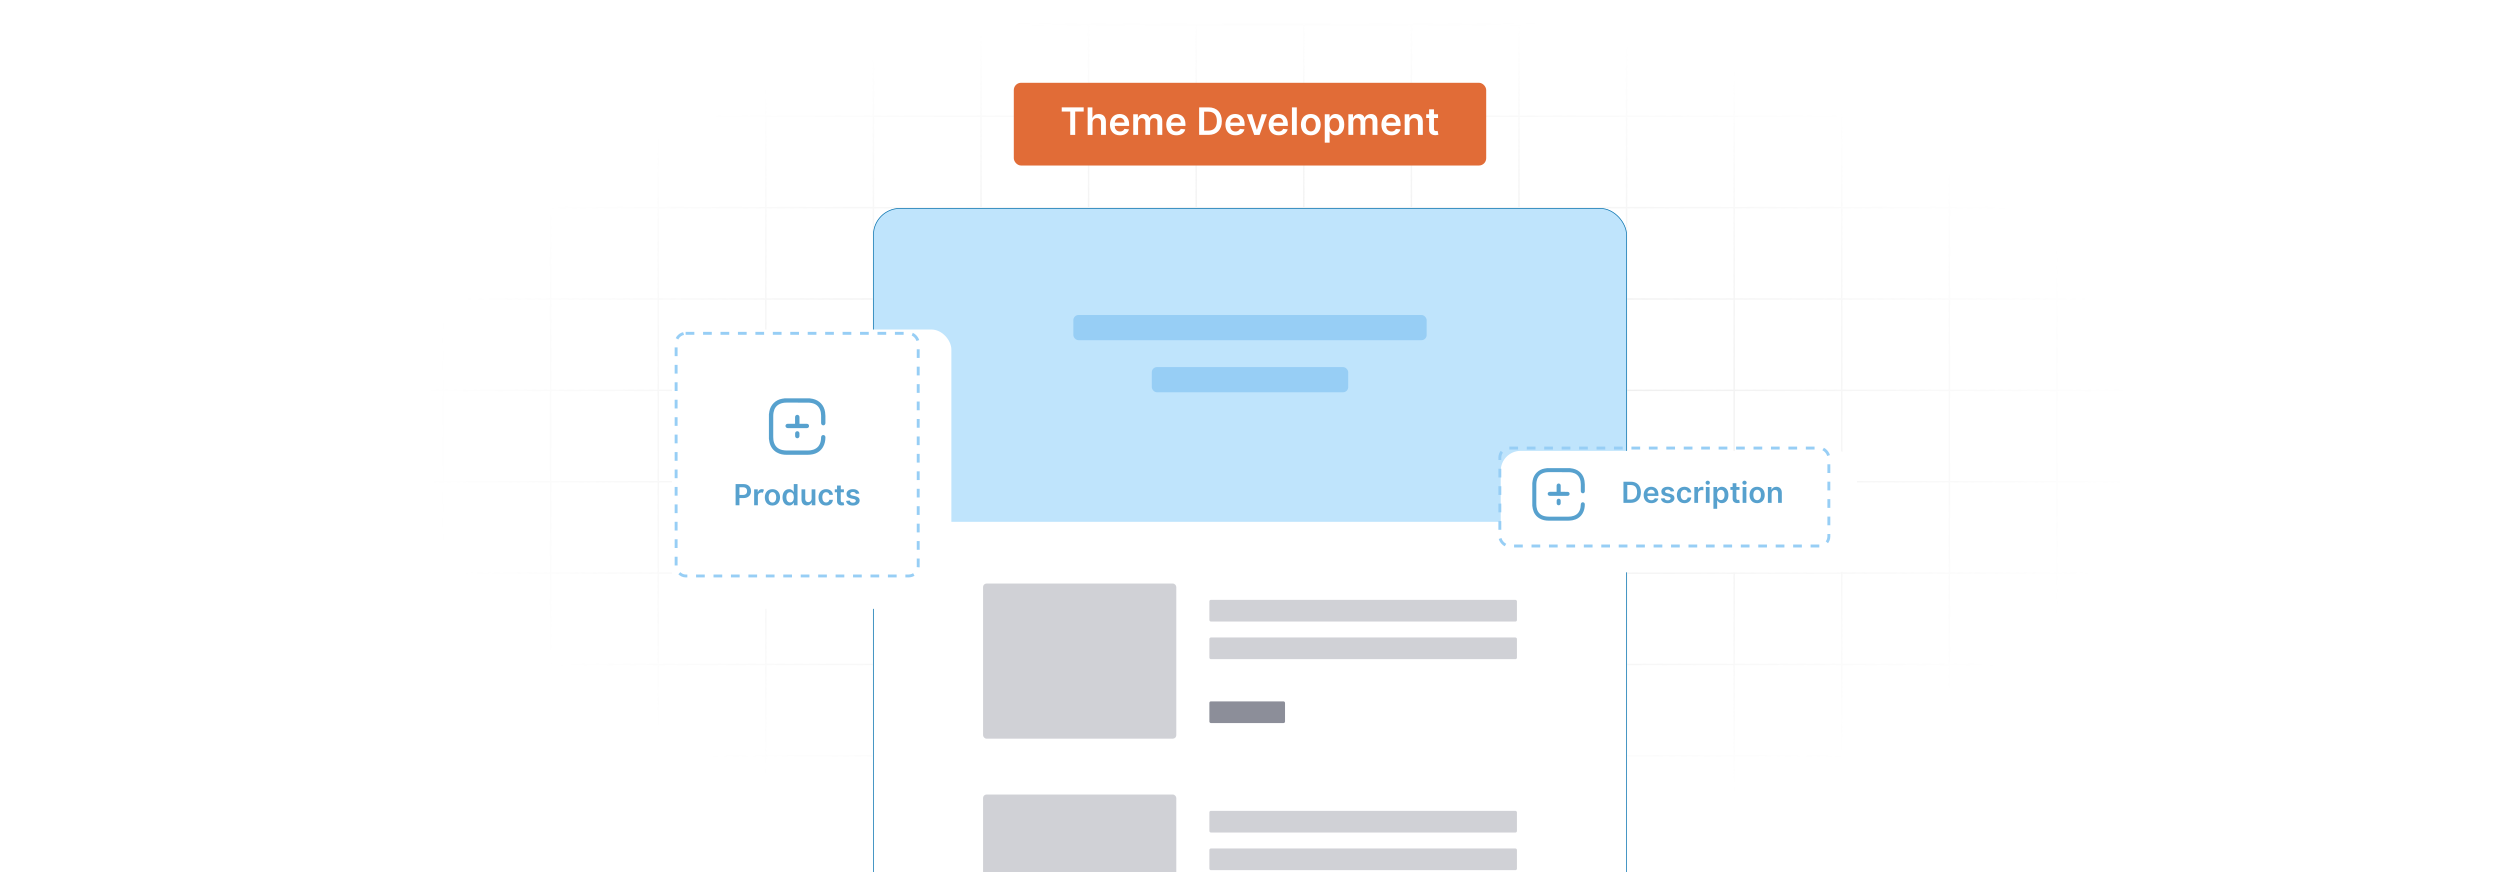<?xml version="1.0" encoding="UTF-8"?>
<svg id="Layer_1" xmlns="http://www.w3.org/2000/svg" xmlns:xlink="http://www.w3.org/1999/xlink" viewBox="0 0 860 300">
  <defs>
    <clipPath id="clippath">
      <rect width="860" height="300" fill="none"/>
    </clipPath>
    <filter id="luminosity-invert" x="39.647" y="-.272" width="782.115" height="300.272" color-interpolation-filters="sRGB" filterUnits="userSpaceOnUse">
      <feColorMatrix result="cm" values="-1 0 0 0 1 0 -1 0 0 1 0 0 -1 0 1 0 0 0 1 0"/>
    </filter>
    <radialGradient id="radial-gradient" cx="439.235" cy="148.479" fx="439.235" fy="148.479" r="298.487" gradientTransform="translate(0 74.962) scale(1 .495)" gradientUnits="userSpaceOnUse">
      <stop offset=".123" stop-color="#000" stop-opacity=".95"/>
      <stop offset="1" stop-color="#000" stop-opacity="0"/>
    </radialGradient>
    <mask id="mask" x="39.647" y="-.272" width="782.115" height="300.272" maskUnits="userSpaceOnUse">
      <g filter="url(#luminosity-invert)">
        <rect x="39.647" y="-.272" width="782.115" height="300.272" fill="url(#radial-gradient)"/>
      </g>
    </mask>
    <filter id="drop-shadow-4" x="200.737" y="83.067" width="156.96" height="156.48" filterUnits="userSpaceOnUse">
      <feOffset dx="5" dy="5"/>
      <feGaussianBlur result="blur" stdDeviation="10"/>
      <feFlood flood-color="#191919" flood-opacity=".1"/>
      <feComposite in2="blur" operator="in"/>
      <feComposite in="SourceGraphic"/>
    </filter>
    <filter id="drop-shadow-5" x="485.96" y="124.96" width="182.88" height="102.24" filterUnits="userSpaceOnUse">
      <feOffset dx="5" dy="5"/>
      <feGaussianBlur result="blur-2" stdDeviation="10"/>
      <feFlood flood-color="#191919" flood-opacity=".1"/>
      <feComposite in2="blur-2" operator="in"/>
      <feComposite in="SourceGraphic"/>
    </filter>
  </defs>
  <g clip-path="url(#clippath)">
    <rect width="860" height="300" fill="#fff"/>
    <g mask="url(#mask)">
      <g>
        <path d="M808.41,291.922H51.59V8.078h756.819v283.845ZM52.09,291.422h755.819V8.578H52.09v282.845Z" fill="#e6e6e6"/>
        <rect x="51.84" y="8.328" width="756.319" height=".5" fill="#e6e6e6"/>
        <rect x="51.84" y="39.755" width="756.319" height=".5" fill="#e6e6e6"/>
        <rect x="51.84" y="102.609" width="756.319" height=".5" fill="#e6e6e6"/>
        <rect x="51.84" y="134.036" width="756.319" height=".5" fill="#e6e6e6"/>
        <rect x="51.84" y="71.182" width="756.319" height=".5" fill="#e6e6e6"/>
        <rect x="51.84" y="165.464" width="756.319" height=".5" fill="#e6e6e6"/>
        <rect x="51.84" y="196.891" width="756.319" height=".5" fill="#e6e6e6"/>
        <rect x="51.84" y="228.318" width="756.319" height=".5" fill="#e6e6e6"/>
        <rect x="51.84" y="259.745" width="756.319" height=".5" fill="#e6e6e6"/>
        <rect x="51.84" y="291.172" width="756.319" height=".5" fill="#e6e6e6"/>
        <rect x="781.364" y="8.328" width=".5" height="283.345" fill="#e6e6e6"/>
        <rect x="744.352" y="8.328" width=".5" height="283.345" fill="#e6e6e6"/>
        <rect x="707.34" y="8.328" width=".5" height="283.345" fill="#e6e6e6"/>
        <rect x="670.328" y="8.328" width=".5" height="283.345" fill="#e6e6e6"/>
        <rect x="633.316" y="8.328" width=".5" height="283.345" fill="#e6e6e6"/>
        <rect x="596.304" y="8.328" width=".5" height="283.345" fill="#e6e6e6"/>
        <rect x="559.292" y="8.328" width=".5" height="283.345" fill="#e6e6e6"/>
        <rect x="522.28" y="8.328" width=".5" height="283.345" fill="#e6e6e6"/>
        <rect x="485.268" y="8.328" width=".5" height="283.345" fill="#e6e6e6"/>
        <rect x="448.256" y="8.328" width=".5" height="283.345" fill="#e6e6e6"/>
        <rect x="411.244" y="8.328" width=".5" height="283.345" fill="#e6e6e6"/>
        <rect x="374.232" y="8.328" width=".5" height="283.345" fill="#e6e6e6"/>
        <rect x="337.22" y="8.328" width=".5" height="283.345" fill="#e6e6e6"/>
        <rect x="300.208" y="8.328" width=".5" height="283.345" fill="#e6e6e6"/>
        <rect x="263.196" y="8.328" width=".5" height="283.345" fill="#e6e6e6"/>
        <rect x="226.184" y="8.328" width=".5" height="283.345" fill="#e6e6e6"/>
        <rect x="189.172" y="8.328" width=".5" height="283.345" fill="#e6e6e6"/>
        <rect x="152.16" y="8.328" width=".5" height="283.345" fill="#e6e6e6"/>
        <rect x="115.148" y="8.328" width=".5" height="283.345" fill="#e6e6e6"/>
        <rect x="78.136" y="8.328" width=".5" height="283.345" fill="#e6e6e6"/>
      </g>
    </g>
    <rect x="300.458" y="71.682" width="259.084" height="244.9" rx="9.159" ry="9.159" fill="#bfe4fc"/>
    <rect x="300.458" y="179.507" width="259.084" height="137.075" fill="#fff"/>
    <g>
      <rect x="369.232" y="108.358" width="121.537" height="8.665" rx="1.784" ry="1.784" fill="#97cef5"/>
      <rect x="396.22" y="126.279" width="67.561" height="8.665" rx="1.784" ry="1.784" fill="#97cef5"/>
    </g>
    <g>
      <rect x="416.024" y="206.355" width="105.803" height="7.458" rx=".515" ry=".515" fill="#d0d1d6"/>
      <rect x="416.024" y="219.295" width="105.803" height="7.458" rx=".515" ry=".515" fill="#d0d1d6"/>
      <rect x="416.024" y="241.275" width="26.024" height="7.458" rx=".515" ry=".515" fill="#8c8e99"/>
      <rect x="338.173" y="200.743" width="66.473" height="53.355" rx="1.186" ry="1.186" fill="#d0d1d6"/>
    </g>
    <g>
      <rect x="416.024" y="278.935" width="105.803" height="7.458" rx=".515" ry=".515" fill="#d0d1d6"/>
      <rect x="416.024" y="291.875" width="105.803" height="7.458" rx=".515" ry=".515" fill="#d0d1d6"/>
      <rect x="338.173" y="273.322" width="66.473" height="53.355" rx="1.186" ry="1.186" fill="#d0d1d6"/>
    </g>
    <rect x="300.458" y="71.682" width="259.084" height="244.9" rx="9.159" ry="9.159" fill="none" stroke="#0873af" stroke-miterlimit="10" stroke-width=".25"/>
    <rect x="226.184" y="108.358" width="96.082" height="96.082" rx="6.872" ry="6.872" fill="#fff" filter="url(#drop-shadow-4)"/>
    <rect x="232.586" y="114.666" width="83.279" height="83.465" rx="3.268" ry="3.268" fill="none" stroke="#97cef5" stroke-dasharray="3" stroke-miterlimit="10"/>
    <g>
      <path d="M253.047,166.52h2.731c1.674,0,2.567,1.02,2.567,2.411,0,1.401-.903,2.41-2.585,2.41h-1.394v2.46h-1.319v-7.281ZM255.582,170.257c.981,0,1.419-.551,1.419-1.326,0-.775-.438-1.309-1.426-1.309h-1.209v2.635h1.216Z" fill="#57a1ce"/>
      <path d="M259.424,168.341h1.248v.91h.057c.199-.633.718-.988,1.347-.988.295,0,.54.078.732.199l-.398,1.066c-.139-.064-.299-.114-.509-.114-.672,0-1.191.487-1.191,1.177v3.21h-1.287v-5.461Z" fill="#57a1ce"/>
      <path d="M263.1,171.093c0-1.692,1.017-2.823,2.617-2.823s2.617,1.131,2.617,2.823c0,1.688-1.017,2.815-2.617,2.815s-2.617-1.127-2.617-2.815ZM267.028,171.089c0-.999-.434-1.799-1.305-1.799-.885,0-1.319.8-1.319,1.799s.434,1.789,1.319,1.789c.871,0,1.305-.79,1.305-1.789Z" fill="#57a1ce"/>
      <path d="M269.19,171.079c0-1.82.992-2.809,2.254-2.809.963,0,1.365.58,1.56.974h.054v-2.723h1.29v7.281h-1.266v-.86h-.079c-.203.398-.625.957-1.564.957-1.287,0-2.251-1.02-2.251-2.819ZM273.083,171.071c0-1.06-.455-1.746-1.284-1.746-.857,0-1.298.729-1.298,1.746,0,1.024.448,1.77,1.298,1.77.821,0,1.284-.711,1.284-1.77Z" fill="#57a1ce"/>
      <path d="M279.197,168.341h1.287v5.461h-1.248v-.971h-.057c-.249.612-.825,1.042-1.643,1.042-1.073,0-1.82-.743-1.82-2.055v-3.477h1.287v3.278c0,.693.412,1.131,1.031,1.131.568,0,1.162-.413,1.162-1.245v-3.164Z" fill="#57a1ce"/>
      <path d="M281.565,171.093c0-1.667,1.01-2.823,2.609-2.823,1.333,0,2.258.779,2.347,1.963h-1.23c-.1-.526-.479-.925-1.099-.925-.793,0-1.322.662-1.322,1.764,0,1.116.519,1.788,1.322,1.788.565,0,.988-.337,1.099-.924h1.23c-.093,1.159-.967,1.973-2.34,1.973-1.632,0-2.616-1.163-2.616-2.815Z" fill="#57a1ce"/>
      <path d="M290.302,169.336h-1.078v2.823c0,.519.26.633.583.633.16,0,.307-.032.377-.05l.217,1.006c-.139.046-.391.117-.757.128-.967.028-1.714-.477-1.707-1.504v-3.036h-.774v-.996h.774v-1.309h1.287v1.309h1.078v.996Z" fill="#57a1ce"/>
      <path d="M294.435,169.912c-.099-.359-.412-.683-1.006-.683-.537,0-.945.256-.942.626-.003.316.217.508.771.633l.932.199c1.031.224,1.532.7,1.536,1.479-.004,1.034-.967,1.742-2.332,1.742-1.341,0-2.184-.594-2.343-1.596l1.255-.121c.11.49.494.747,1.084.747.611,0,1.017-.281,1.017-.654,0-.31-.234-.512-.735-.622l-.932-.196c-1.049-.217-1.539-.743-1.536-1.54-.003-1.009.893-1.657,2.208-1.657,1.28,0,2.019.59,2.197,1.515l-1.174.128Z" fill="#57a1ce"/>
    </g>
    <g>
      <path d="M278.438,137.016c.38.061.763.103,1.138.186,2.317.516,3.883,2.179,4.249,4.52.069.442.104.893.114,1.341.018.822.006,1.645.005,2.468-.001.441-.299.784-.679.789-.468.006-.803-.321-.804-.795-.003-.861.006-1.721-.005-2.582-.009-.7-.113-1.387-.383-2.038-.516-1.246-1.471-1.968-2.765-2.245-.454-.097-.927-.149-1.391-.151-2.455-.015-4.911-.009-7.366-.005-.81.001-1.602.119-2.342.471-1.22.581-1.866,1.59-2.101,2.884-.075.415-.11.842-.112,1.264-.01,2.411-.006,4.822-.004,7.233 0.0.687.077,1.364.312,2.014.49,1.355,1.474,2.148,2.86,2.444.466.1.952.147,1.43.15,2.424.015,4.848.008,7.271.006.655-.001,1.301-.073,1.924-.286,1.473-.504,2.281-1.571,2.557-3.067.072-.39.092-.791.113-1.188.024-.466.319-.785.75-.783.429.003.741.335.737.794-.011,1.169-.224,2.29-.816,3.314-.826,1.428-2.095,2.235-3.688,2.544-.524.102-1.067.149-1.602.152-2.405.016-4.809.007-7.214.007-1.188-0-2.33-.204-3.376-.795-1.384-.781-2.192-1.989-2.547-3.515-.091-.392-.132-.796-.197-1.195,0-2.81,0-5.62,0-8.429.051-.337.093-.675.154-1.01.414-2.267,2.12-3.958,4.38-4.346.323-.055.647-.1.971-.15,2.81,0,5.62,0,8.429,0Z" fill="#57a1ce"/>
      <path d="M273.503,145.78c0-.089,0-.157,0-.225,0-.696-.003-1.392.002-2.088.003-.39.281-.709.642-.755.398-.051.757.182.852.562.022.09.024.188.024.282.002.664.001,1.329.001,1.993,0,.068,0,.137,0,.232.09,0,.163,0,.237,0,.778.001,1.557-.006,2.335.005.495.007.828.483.689.957-.09.305-.367.527-.69.527-2.208.003-4.417.004-6.626-.001-.433-.001-.764-.342-.766-.758-.001-.415.329-.727.78-.729.766-.003,1.531-.001,2.297-.001.068,0,.136,0,.223,0Z" fill="#57a1ce"/>
      <path d="M273.525,149.547c0-.164-.007-.329.001-.493.021-.41.335-.715.733-.72.401-.004.728.292.748.704.016.334.016.67 0,1.004-.02.425-.345.724-.753.72-.406-.004-.715-.316-.73-.742-.005-.158-.001-.316-.001-.474 0,0,.001,0,.001,0Z" fill="#57a1ce"/>
    </g>
    <rect x="511.251" y="150.09" width="122.565" height="41.785" rx="6.872" ry="6.872" fill="#fff" filter="url(#drop-shadow-5)"/>
    <rect x="515.942" y="154.137" width="113.184" height="33.692" rx="3.268" ry="3.268" fill="none" stroke="#97cef5" stroke-dasharray="3" stroke-miterlimit="10"/>
    <g>
      <path d="M558.468,172.987v-7.281h2.518c2.168,0,3.484,1.365,3.484,3.633,0,2.275-1.316,3.648-3.534,3.648h-2.468ZM560.871,171.846c1.519,0,2.29-.832,2.29-2.507,0-1.667-.771-2.492-2.251-2.492h-1.123v4.999h1.084Z" fill="#57a1ce"/>
      <path d="M565.421,170.289c0-1.685,1.02-2.834,2.584-2.834,1.345,0,2.496.843,2.496,2.759v.395h-3.804c.011.935.561,1.482,1.394,1.482.555,0,.981-.242,1.155-.704l1.201.135c-.228.949-1.102,1.571-2.374,1.571-1.647,0-2.652-1.091-2.652-2.805ZM569.268,169.741c-.008-.743-.505-1.283-1.244-1.283-.769,0-1.284.586-1.323,1.283h2.567Z" fill="#57a1ce"/>
      <path d="M574.726,169.098c-.1-.359-.413-.683-1.007-.683-.536,0-.945.256-.941.626-.004.316.217.508.771.633l.932.199c1.03.224,1.532.7,1.535,1.479-.003,1.034-.967,1.742-2.332,1.742-1.341,0-2.183-.594-2.343-1.596l1.255-.121c.11.49.494.747,1.084.747.612,0,1.018-.281,1.018-.654,0-.31-.235-.512-.736-.622l-.932-.196c-1.049-.217-1.539-.743-1.536-1.54-.003-1.009.893-1.657,2.208-1.657,1.28,0,2.019.59,2.197,1.515l-1.173.128Z" fill="#57a1ce"/>
      <path d="M576.838,170.278c0-1.667,1.01-2.823,2.609-2.823,1.333,0,2.258.779,2.347,1.963h-1.23c-.1-.526-.479-.925-1.099-.925-.793,0-1.322.662-1.322,1.764,0,1.116.519,1.788,1.322,1.788.565,0,.988-.337,1.099-.924h1.23c-.093,1.159-.968,1.973-2.34,1.973-1.632,0-2.616-1.163-2.616-2.815Z" fill="#57a1ce"/>
      <path d="M582.847,167.526h1.248v.91h.057c.199-.633.722-.988,1.348-.988.142,0,.345.014.462.036v1.184c-.11-.036-.38-.075-.598-.075-.707,0-1.23.491-1.23,1.184v3.21h-1.287v-5.461Z" fill="#57a1ce"/>
      <path d="M586.713,166.055c0-.388.334-.701.747-.701.408,0,.743.313.743.701,0,.384-.335.697-.743.697-.413,0-.747-.313-.747-.697ZM586.812,167.526h1.287v5.461h-1.287v-5.461Z" fill="#57a1ce"/>
      <path d="M589.419,167.526h1.266v.903h.075c.195-.395.597-.974,1.56-.974,1.262,0,2.254.989,2.254,2.809,0,1.799-.964,2.819-2.25,2.819-.94,0-1.362-.559-1.565-.957h-.054v2.908h-1.287v-7.509ZM591.965,172.027c.85,0,1.298-.747,1.298-1.77,0-1.017-.441-1.746-1.298-1.746-.828,0-1.283.686-1.283,1.746s.462,1.77,1.283,1.77Z" fill="#57a1ce"/>
      <path d="M598.394,168.522h-1.078v2.823c0,.519.26.633.583.633.16,0,.307-.032.377-.05l.217,1.006c-.139.046-.391.117-.757.128-.967.028-1.714-.477-1.707-1.504v-3.036h-.774v-.996h.774v-1.309h1.287v1.309h1.078v.996Z" fill="#57a1ce"/>
      <path d="M599.365,166.055c0-.388.334-.701.747-.701.408,0,.743.313.743.701,0,.384-.335.697-.743.697-.413,0-.747-.313-.747-.697ZM599.465,167.526h1.287v5.461h-1.287v-5.461Z" fill="#57a1ce"/>
      <path d="M601.838,170.278c0-1.692,1.017-2.823,2.616-2.823,1.601,0,2.617,1.131,2.617,2.823,0,1.688-1.017,2.815-2.617,2.815-1.6,0-2.616-1.127-2.616-2.815ZM605.767,170.274c0-.999-.434-1.799-1.305-1.799-.886,0-1.319.8-1.319,1.799s.434,1.789,1.319,1.789c.871,0,1.305-.79,1.305-1.789Z" fill="#57a1ce"/>
      <path d="M609.438,172.987h-1.287v-5.461h1.23v.928h.064c.249-.608.81-.999,1.629-.999,1.127,0,1.873.747,1.87,2.055v3.477h-1.287v-3.278c0-.729-.398-1.167-1.063-1.167-.679,0-1.155.455-1.155,1.245v3.2Z" fill="#57a1ce"/>
    </g>
    <g>
      <path d="M540.062,161.04c.353.057.71.096,1.058.173,2.154.48,3.61,2.026,3.95,4.202.064.411.097.83.106,1.246.017.764.006,1.529.004,2.294-.001.409-.278.729-.632.734-.435.006-.746-.298-.748-.739-.003-.8.005-1.6-.005-2.4-.008-.651-.105-1.289-.356-1.895-.48-1.158-1.367-1.829-2.571-2.087-.422-.09-.862-.138-1.294-.141-2.283-.013-4.565-.009-6.848-.005-.753.001-1.489.111-2.177.438-1.134.54-1.735,1.478-1.953,2.681-.07.386-.102.783-.104,1.175-.01,2.241-.005,4.483-.004,6.724 0.0.639.072,1.268.29,1.873.455,1.26,1.37,1.997,2.658,2.272.433.093.885.137,1.329.14,2.253.014,4.506.007,6.759.006.609-.001,1.209-.068,1.788-.266,1.37-.468,2.12-1.46,2.377-2.851.067-.362.085-.735.105-1.104.023-.433.296-.73.698-.728.399.003.689.312.685.738-.01,1.086-.208,2.129-.758,3.08-.768,1.327-1.947,2.078-3.428,2.365-.488.094-.992.139-1.489.142-2.235.015-4.471.007-6.706.006-1.104-0-2.166-.19-3.139-.739-1.286-.727-2.038-1.849-2.368-3.268-.085-.365-.123-.74-.183-1.111,0-2.612,0-5.224,0-7.836.047-.313.087-.627.144-.939.385-2.107,1.971-3.68,4.072-4.04.3-.051.602-.093.902-.139,2.612,0,5.224,0,7.836,0Z" fill="#57a1ce"/>
      <path d="M535.475,169.187c0-.083,0-.146,0-.209,0-.647-.003-1.294.002-1.941.003-.363.261-.659.597-.702.37-.048.704.169.792.522.021.084.022.174.022.262.002.618.001,1.235.001,1.853,0,.064,0,.127,0,.215.083,0,.152,0,.22,0,.724.001,1.447-.006,2.171.005.461.007.77.449.64.889-.083.284-.341.49-.641.49-2.053.003-4.106.004-6.159-.001-.403-.001-.711-.318-.712-.705-.001-.386.306-.676.725-.678.712-.003,1.424-.001,2.135-.001.063,0,.126,0,.207,0Z" fill="#57a1ce"/>
      <path d="M535.495,172.688c0-.153-.006-.306.001-.458.019-.382.311-.665.682-.669.372-.004.677.272.695.654.015.311.015.623 0.0.934-.019.395-.32.673-.7.669-.377-.004-.665-.294-.679-.689-.005-.147-.001-.294-.001-.441 0,0,.001,0,.001,0Z" fill="#57a1ce"/>
    </g>
    <g>
      <rect x="348.749" y="28.475" width="162.502" height="28.464" rx="2.502" ry="2.502" fill="#e16c37"/>
      <g>
        <path d="M365.234,36.937h7.555v1.438h-2.926v8.031h-1.702v-8.031h-2.927v-1.438Z" fill="#fff"/>
        <path d="M375.828,46.406h-1.674v-9.469h1.637v3.574h.084c.328-.804,1.022-1.299,2.113-1.299,1.475,0,2.446.957,2.446,2.672v4.521h-1.674v-4.263c0-.957-.518-1.517-1.396-1.517-.897,0-1.535.592-1.535,1.618v4.161Z" fill="#fff"/>
        <path d="M381.817,42.897c0-2.191,1.327-3.685,3.361-3.685,1.748,0,3.246,1.096,3.246,3.587v.513h-4.947c.014,1.216.731,1.928,1.812,1.928.721,0,1.276-.315,1.503-.915l1.562.176c-.296,1.234-1.433,2.043-3.088,2.043-2.141,0-3.449-1.419-3.449-3.648ZM386.819,42.185c-.009-.966-.656-1.669-1.618-1.669-.999,0-1.669.763-1.72,1.669h3.338Z" fill="#fff"/>
        <path d="M389.827,39.304h1.6v1.206h.084c.296-.809,1.008-1.299,1.96-1.299.957,0,1.645.495,1.919,1.299h.074c.314-.79,1.1-1.299,2.131-1.299,1.304,0,2.219.841,2.219,2.427v4.767h-1.678v-4.508c0-.878-.537-1.276-1.211-1.276-.809,0-1.286.555-1.286,1.355v4.429h-1.641v-4.577c0-.731-.485-1.206-1.193-1.206-.721,0-1.304.592-1.304,1.465v4.318h-1.674v-7.102Z" fill="#fff"/>
        <path d="M401.192,42.897c0-2.191,1.327-3.685,3.361-3.685,1.748,0,3.246,1.096,3.246,3.587v.513h-4.947c.014,1.216.731,1.928,1.812,1.928.721,0,1.276-.315,1.503-.915l1.562.176c-.296,1.234-1.433,2.043-3.088,2.043-2.141,0-3.449-1.419-3.449-3.648ZM406.195,42.185c-.009-.966-.656-1.669-1.618-1.669-.999,0-1.669.763-1.72,1.669h3.338Z" fill="#fff"/>
        <path d="M412.503,46.406v-9.469h3.273c2.82,0,4.531,1.775,4.531,4.725,0,2.959-1.711,4.744-4.596,4.744h-3.208ZM415.629,44.922c1.974,0,2.977-1.082,2.977-3.26,0-2.168-1.003-3.241-2.926-3.241h-1.461v6.501h1.41Z" fill="#fff"/>
        <path d="M421.541,42.897c0-2.191,1.327-3.685,3.361-3.685,1.748,0,3.246,1.096,3.246,3.587v.513h-4.947c.014,1.216.731,1.928,1.812,1.928.721,0,1.276-.315,1.503-.915l1.562.176c-.296,1.234-1.433,2.043-3.088,2.043-2.141,0-3.449-1.419-3.449-3.648ZM426.544,42.185c-.009-.966-.656-1.669-1.618-1.669-.999,0-1.669.763-1.72,1.669h3.338Z" fill="#fff"/>
        <path d="M433.292,46.406h-1.849l-2.529-7.102h1.785l1.632,5.275h.073l1.637-5.275h1.78l-2.529,7.102Z" fill="#fff"/>
        <path d="M436.416,42.897c0-2.191,1.327-3.685,3.361-3.685,1.748,0,3.246,1.096,3.246,3.587v.513h-4.947c.014,1.216.731,1.928,1.812,1.928.721,0,1.275-.315,1.502-.915l1.563.176c-.296,1.234-1.434,2.043-3.089,2.043-2.141,0-3.449-1.419-3.449-3.648ZM441.419,42.185c-.01-.966-.657-1.669-1.618-1.669-.999,0-1.669.763-1.721,1.669h3.339Z" fill="#fff"/>
        <path d="M446.1,46.406h-1.673v-9.469h1.673v9.469Z" fill="#fff"/>
        <path d="M447.51,42.883c0-2.201,1.322-3.671,3.403-3.671s3.402,1.47,3.402,3.671c0,2.196-1.322,3.662-3.402,3.662s-3.403-1.466-3.403-3.662ZM452.619,42.878c0-1.299-.565-2.339-1.697-2.339-1.151,0-1.715,1.04-1.715,2.339s.564,2.326,1.715,2.326c1.133,0,1.697-1.026,1.697-2.326Z" fill="#fff"/>
        <path d="M455.719,39.304h1.645v1.174h.097c.255-.513.777-1.267,2.03-1.267,1.642,0,2.931,1.285,2.931,3.652,0,2.339-1.253,3.667-2.926,3.667-1.221,0-1.772-.726-2.035-1.244h-.069v3.782h-1.673v-9.765ZM459.028,45.157c1.105,0,1.688-.971,1.688-2.302,0-1.322-.573-2.27-1.688-2.27-1.077,0-1.669.892-1.669,2.27s.602,2.302,1.669,2.302Z" fill="#fff"/>
        <path d="M463.839,39.304h1.6v1.206h.083c.296-.809,1.008-1.299,1.96-1.299.957,0,1.647.495,1.919,1.299h.074c.315-.79,1.101-1.299,2.131-1.299,1.304,0,2.22.841,2.22,2.427v4.767h-1.679v-4.508c0-.878-.536-1.276-1.211-1.276-.81,0-1.285.555-1.285,1.355v4.429h-1.642v-4.577c0-.731-.485-1.206-1.192-1.206-.722,0-1.305.592-1.305,1.465v4.318h-1.673v-7.102Z" fill="#fff"/>
        <path d="M475.204,42.897c0-2.191,1.327-3.685,3.361-3.685,1.748,0,3.246,1.096,3.246,3.587v.513h-4.947c.014,1.216.731,1.928,1.812,1.928.721,0,1.275-.315,1.502-.915l1.563.176c-.296,1.234-1.434,2.043-3.089,2.043-2.141,0-3.449-1.419-3.449-3.648ZM480.207,42.185c-.01-.966-.657-1.669-1.618-1.669-.999,0-1.669.763-1.72,1.669h3.338Z" fill="#fff"/>
        <path d="M484.887,46.406h-1.673v-7.102h1.6v1.206h.083c.323-.79,1.054-1.299,2.117-1.299,1.466,0,2.437.971,2.433,2.672v4.521h-1.674v-4.263c0-.948-.519-1.517-1.383-1.517-.883,0-1.503.592-1.503,1.618v4.161Z" fill="#fff"/>
        <path d="M494.687,40.599h-1.401v3.671c0,.675.338.823.759.823.208,0,.398-.042.49-.065l.281,1.309c-.18.06-.508.152-.984.167-1.258.037-2.228-.62-2.22-1.956v-3.949h-1.008v-1.294h1.008v-1.701h1.674v1.701h1.401v1.294Z" fill="#fff"/>
      </g>
    </g>
  </g>
</svg>